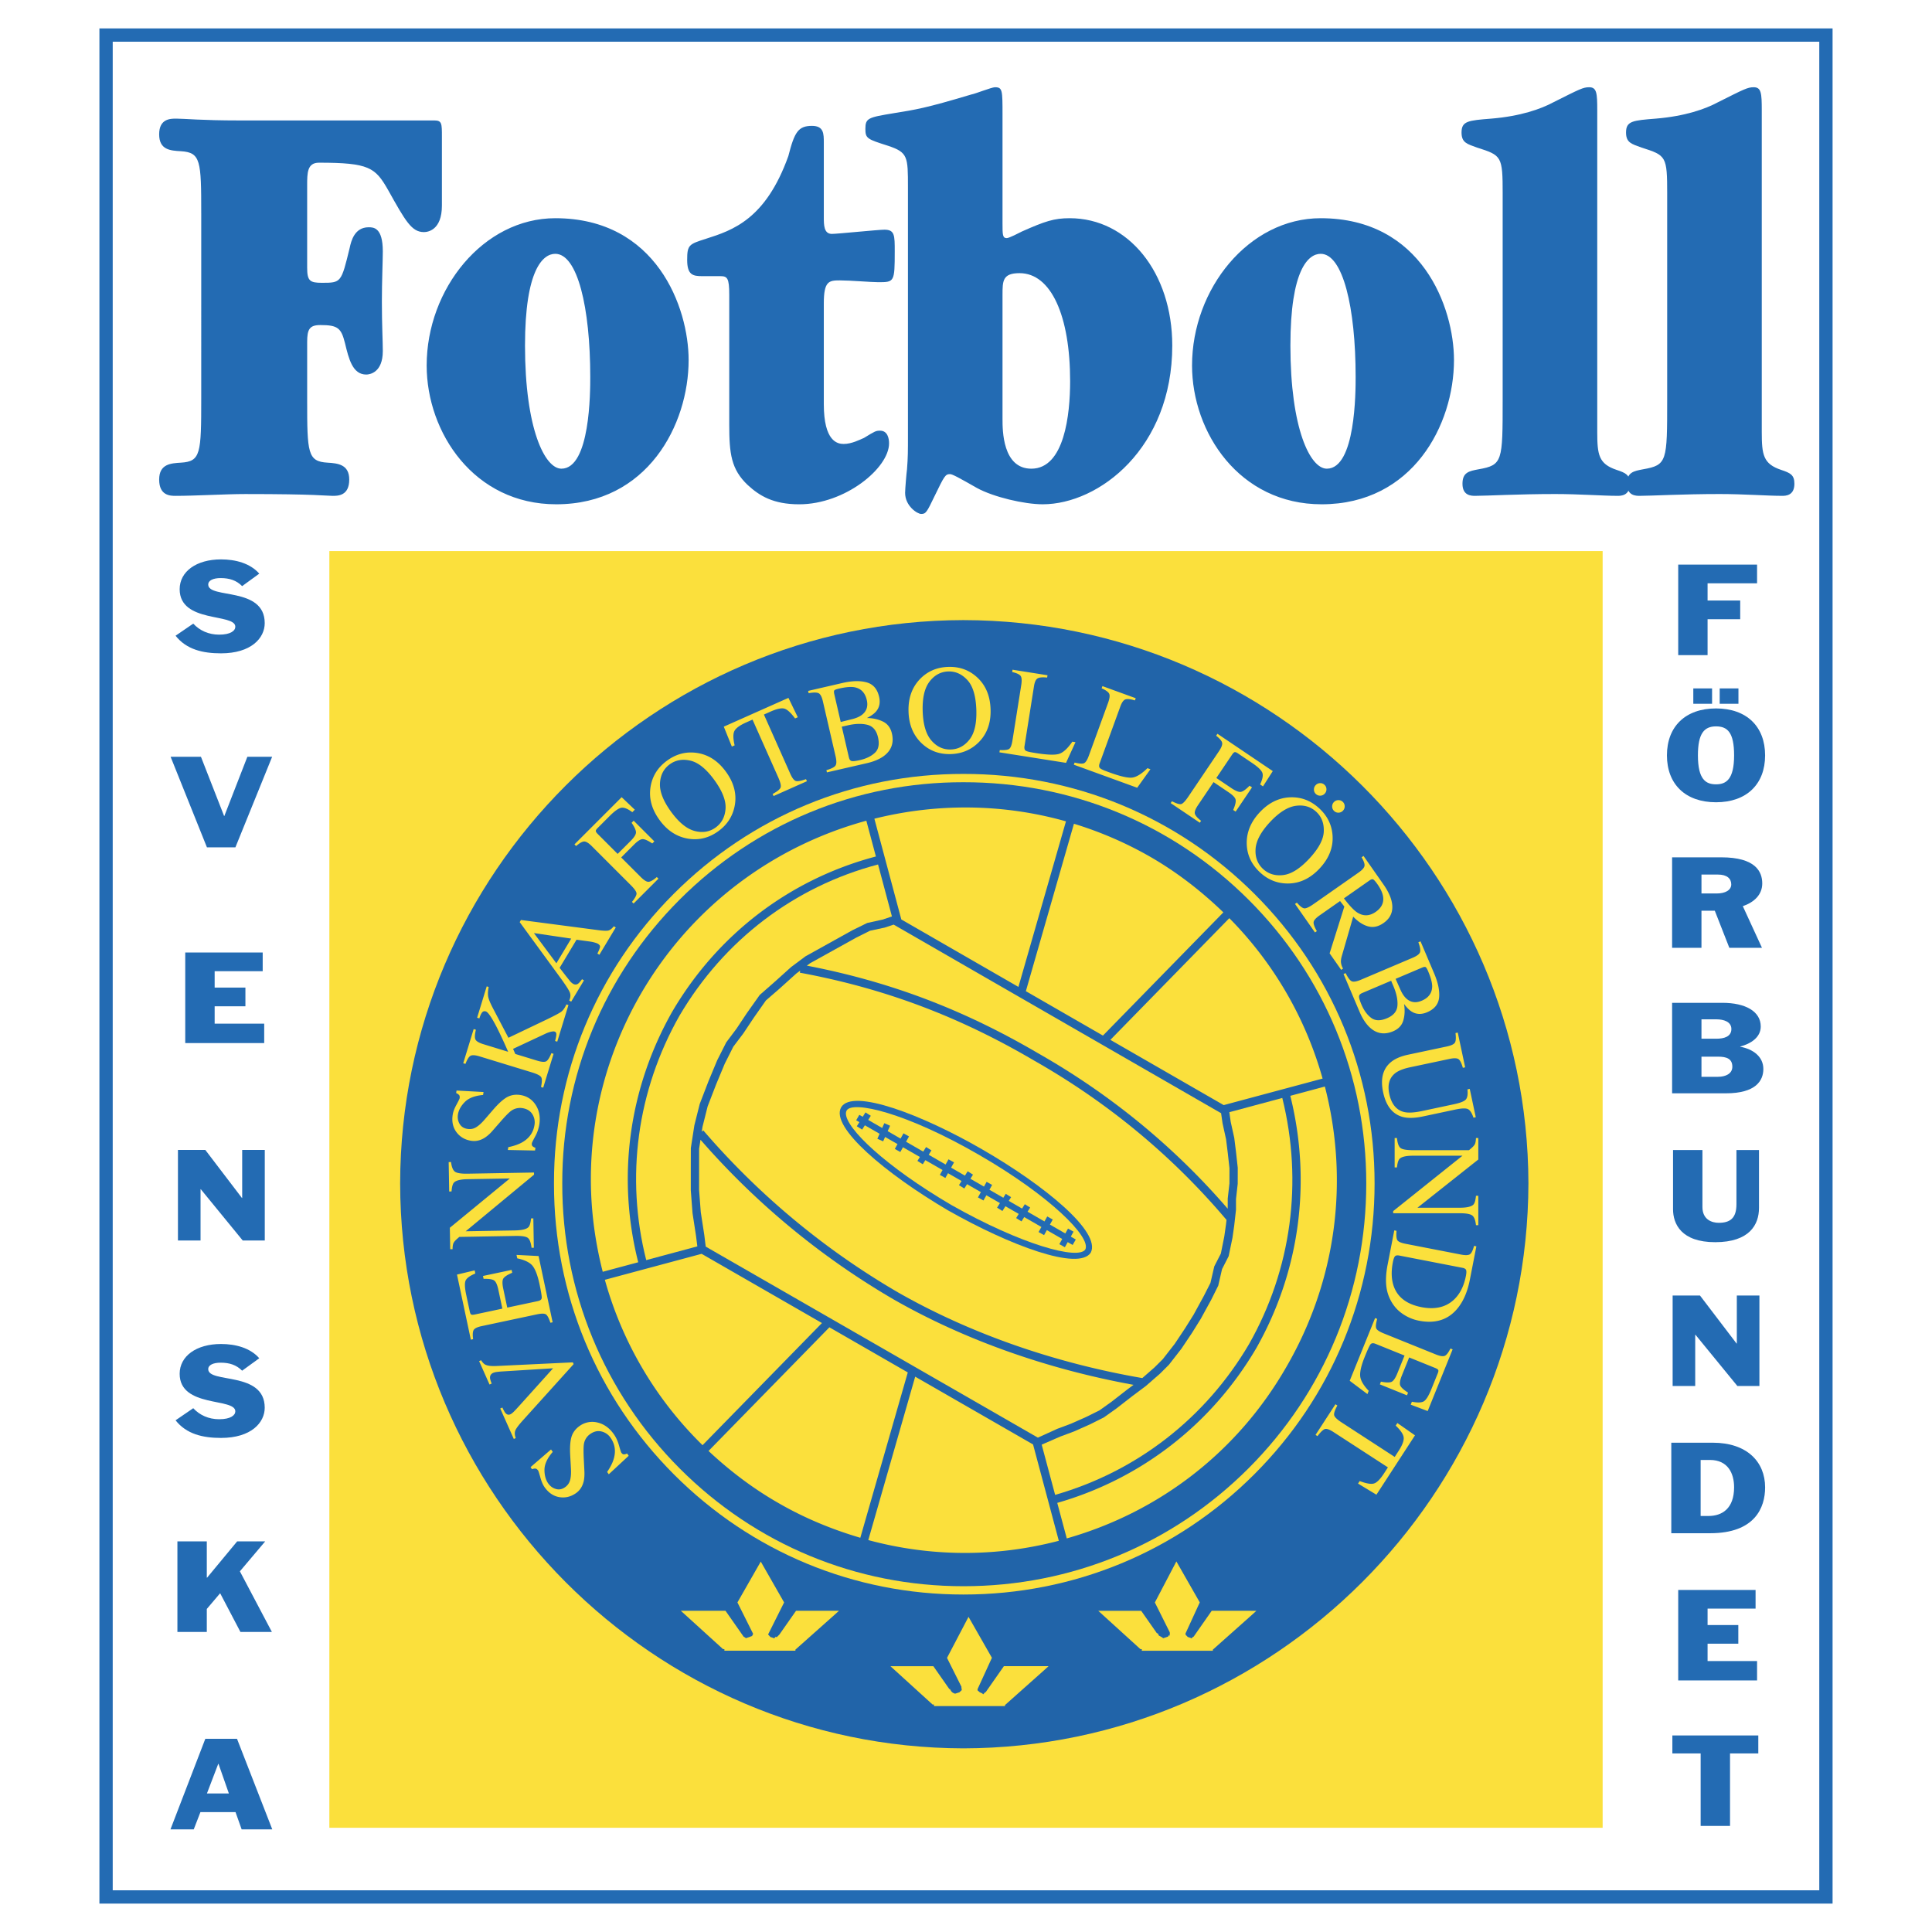 <svg xmlns="http://www.w3.org/2000/svg" width="2500" height="2500" viewBox="0 0 192.756 192.756"><g fill-rule="evenodd" clip-rule="evenodd"><path fill="#fff" d="M0 0h192.756v192.756H0V0z"/><path fill="#236bb3" d="M182.174 2.834H9.919v187.088h172.917V2.834h-.662z"/><path d="M181.51 4.161v184.435H11.246V4.161H181.51z" fill="#fff"/><path fill="#fbe03c" d="M159.535 54.977H32.86v127.382h127.036V54.977h-.361z"/><path d="M20.077 21.289c0-5.238-.047-6.082-2.028-6.202-1.038-.06-2.17-.12-2.17-1.687 0-1.565 1.132-1.565 1.698-1.565.849 0 2.453.182 6.321.182h19.436c.755 0 .755.3.755 1.625v6.864c0 2.47-1.415 2.65-1.793 2.65-1.226 0-1.838-1.085-3.585-4.216-1.273-2.228-1.887-2.708-6.887-2.708-1.179 0-1.179 1.024-1.179 2.287v8.191c0 1.324.283 1.505 1.462 1.505 1.934 0 1.934 0 2.783-3.493.143-.663.473-2.047 1.888-2.047.472 0 1.415 0 1.415 2.408 0 .783-.093 3.071-.093 4.999 0 2.288.093 4.035.093 4.937 0 2.168-1.319 2.35-1.651 2.35-1.368 0-1.745-1.567-2.122-3.132-.378-1.505-.708-1.806-2.453-1.806-1.085 0-1.321.422-1.321 1.687v5.841c0 5.237.047 6.082 2.028 6.201 1.038.06 2.17.182 2.17 1.687 0 1.625-1.132 1.625-1.651 1.625-.66 0-1.604-.181-8.728-.181-1.934 0-5 .181-6.934.181-.519 0-1.651 0-1.651-1.625 0-1.565 1.179-1.627 2.17-1.687 1.981-.12 2.028-.902 2.028-6.442V21.289h-.001zM68.704 35.922c0 6.443-4.104 14.391-13.21 14.391-8.207 0-12.925-7.166-12.925-13.849 0-7.647 5.661-14.693 12.832-14.693 10.094 0 13.303 8.912 13.303 14.151zM52.38 34.477c0 8.31 1.981 12.283 3.632 12.283 2.878 0 2.878-7.707 2.878-9.153 0-6.924-1.274-12.284-3.491-12.284-1.226.001-3.019 1.566-3.019 9.154zM70.068 27.552c-.943 0-1.509-.12-1.509-1.625 0-1.506.188-1.567 1.886-2.108 2.643-.843 5.945-1.926 8.209-8.25.614-2.408.991-3.011 2.359-3.011 1.179 0 1.179.783 1.179 1.687v7.406c0 .783 0 1.685.802 1.685.566 0 4.624-.42 5.236-.42 1.038 0 1.038.542 1.038 2.167 0 3.071-.047 3.071-1.651 3.071-.707 0-2.783-.18-3.821-.18-1.085 0-1.604.06-1.604 2.289v10.055c0 3.734 1.368 3.975 1.982 3.975.801 0 1.603-.422 2.028-.603 1.085-.662 1.179-.722 1.604-.722.755 0 .896.783.896 1.265 0 2.468-4.388 6.081-8.964 6.081-2.594 0-3.962-.843-5.141-1.926-1.651-1.565-1.84-3.131-1.84-6.022V29.418c0-1.685-.189-1.866-.896-1.866h-1.793z" fill="#236bb3"/><path d="M90.586 18.7c0-3.071 0-3.493-1.981-4.154-2.077-.663-2.266-.723-2.266-1.687 0-1.083.283-1.143 2.832-1.566 2.217-.36 3.113-.481 7.736-1.866.377-.06 2.028-.723 2.36-.723.754 0 .754.301.754 2.771v10.838c0 1.085 0 1.445.424 1.445.236 0 1.275-.541 1.51-.661 2.312-1.025 3.207-1.326 4.766-1.326 5.85 0 10.236 5.421 10.236 12.706 0 10.236-7.312 15.836-12.926 15.836-1.84 0-4.906-.721-6.557-1.625-1.794-1.023-2.455-1.384-2.69-1.384-.473 0-.566.18-1.558 2.227-.754 1.565-.849 1.747-1.319 1.747-.379 0-1.604-.783-1.604-2.107 0-.362.141-2.047.189-2.348.094-1.205.094-1.806.094-3.373V18.7zm9.435 23.124c0 1.083 0 4.937 2.877 4.937 3.303 0 3.869-5.419 3.869-8.73 0-6.503-1.889-10.778-5.047-10.778-1.699 0-1.699.783-1.699 2.167v12.404zM145.064 35.922c0 6.443-4.104 14.391-13.207 14.391-8.209 0-12.926-7.166-12.926-13.849 0-7.647 5.66-14.693 12.832-14.693 10.096 0 13.301 8.912 13.301 14.151zm-16.32-1.445c0 8.31 1.98 12.283 3.633 12.283 2.875 0 2.875-7.707 2.875-9.153 0-6.924-1.271-12.284-3.488-12.284-1.229.001-3.02 1.566-3.02 9.154zM149.922 19.363c0-3.794-.094-3.854-2.547-4.636-.992-.362-1.557-.482-1.557-1.506 0-1.145.66-1.204 2.971-1.386 2.926-.241 4.953-.964 6.182-1.625 2.643-1.325 2.971-1.506 3.584-1.506.756 0 .803.602.803 2.288v32.096c0 2.288.141 3.192 1.934 3.793.896.301 1.322.482 1.322 1.384 0 1.205-.898 1.205-1.229 1.205-1.461 0-3.82-.181-6.227-.181-3.68 0-6.84.181-7.973.181-.377 0-1.273 0-1.273-1.205 0-1.144.66-1.265 1.605-1.444 2.404-.422 2.404-.783 2.404-6.926V19.363h.001z" fill="#236bb3"/><path d="M166.336 19.363c0-3.794-.094-3.854-2.549-4.636-.99-.362-1.557-.482-1.557-1.506 0-1.145.662-1.204 2.973-1.386 2.926-.241 4.953-.964 6.18-1.625 2.643-1.325 2.973-1.506 3.586-1.506.754 0 .803.602.803 2.288v32.096c0 2.288.141 3.192 1.934 3.793.896.301 1.322.482 1.322 1.384 0 1.205-.898 1.205-1.229 1.205-1.461 0-3.82-.181-6.227-.181-3.68 0-6.842.181-7.973.181-.377 0-1.275 0-1.275-1.205 0-1.144.662-1.265 1.605-1.444 2.406-.422 2.406-.783 2.406-6.926V19.363h.001zM24.157 58.477c-.571-.574-1.25-.801-2.146-.801-.732 0-1.236.227-1.236.646 0 1.458 5.636.167 5.636 3.849 0 1.494-1.358 3.012-4.36 3.012-1.832 0-3.449-.383-4.535-1.757l1.764-1.207c.639.692 1.535 1.1 2.581 1.1 1.153 0 1.616-.395 1.616-.79 0-1.374-5.553-.323-5.553-3.742 0-1.769 1.669-2.976 4.127-2.976 1.439 0 2.906.382 3.816 1.421l-1.71 1.245zM17.022 75.505h3.027l2.309 5.904h.026l2.295-5.904h2.473l-3.666 9.036h-2.839l-3.625-9.036zM18.482 95.031h7.727v1.865h-4.793v1.637h3.069v1.865h-3.069v1.733h4.943v1.937h-7.877v-9.037zM17.754 114.729h2.73l3.653 4.792h.026v-4.792h2.254v9.037h-2.199l-4.182-5.114h-.027v5.114h-2.255v-9.037zM24.157 136.754c-.571-.572-1.25-.799-2.146-.799-.732 0-1.236.227-1.236.645 0 1.457 5.636.168 5.636 3.848 0 1.494-1.358 3.014-4.36 3.014-1.832 0-3.449-.385-4.535-1.758l1.764-1.207c.639.691 1.535 1.1 2.581 1.1 1.153 0 1.616-.395 1.616-.789 0-1.375-5.553-.324-5.553-3.742 0-1.77 1.669-2.975 4.127-2.975 1.439 0 2.906.381 3.816 1.422l-1.71 1.241zM17.7 153.783h2.933v3.621h.028l3.001-3.621h2.797l-2.525 2.988 3.191 6.047h-3.138l-2.023-3.861-1.331 1.568v2.293H17.7v-9.035zM20.484 173.482h3.163l3.518 9.035H24.11l-.611-1.721h-3.502l-.667 1.721h-2.322l3.476-9.035zm.163 5.45h2.187l-1.034-2.953h-.025l-1.128 2.953zM167.436 56.333h7.867v1.862h-4.938v1.721h3.256v1.863h-3.256v3.582h-2.929v-9.028zM168.941 68.685h1.873v1.53h-1.873v-1.53zm2.633 0h1.871v1.53h-1.871v-1.53zm-2.172 6.677c0 2.424.801 2.89 1.805 2.89.992 0 1.805-.466 1.805-2.89 0-2.293-.664-2.891-1.805-2.891-1.18 0-1.805.705-1.805 2.891zm1.805 4.68c-3.053 0-4.896-1.803-4.896-4.68 0-2.878 1.844-4.681 4.896-4.681s4.898 1.803 4.898 4.681c0 2.877-1.845 4.68-4.898 4.68zM166.826 85.536h4.91c3.42 0 4.084 1.433 4.084 2.604 0 1.122-.799 1.875-1.939 2.269l1.912 4.156h-3.256l-1.451-3.703h-1.33v3.703h-2.93v-9.029zm2.93 3.606h1.52c.842 0 1.451-.322 1.451-.907 0-.574-.42-.98-1.328-.98h-1.643v1.887zM166.826 100.051h5.006c2.32 0 3.838.859 3.838 2.365 0 1.074-.977 1.719-2.047 1.994v.023c1.289.238 2.307.99 2.307 2.221 0 1.158-.748 2.426-3.73 2.426h-5.373v-9.029h-.001zm2.93 7.381h1.656c.719 0 1.424-.287 1.424-1.004 0-.812-.598-1.004-1.424-1.004h-1.656v2.008zm0-3.799h1.492c.748 0 1.492-.201 1.492-.967 0-.74-.785-.967-1.492-.967h-1.492v1.934zM175.494 120.531c0 1.623-.922 3.402-4.367 3.402-3.393 0-4.207-1.828-4.207-3.283v-5.912h2.932v5.686c0 1.242.922 1.576 1.627 1.576 1.141 0 1.766-.467 1.766-1.852v-5.41h2.25v5.793h-.001zM166.879 129.254h2.728l3.649 4.789h.027v-4.789h2.254v9.027h-2.199l-4.18-5.111h-.027v5.111h-2.252v-9.027zM166.744 143.939h4.139c3.418 0 5.223 1.912 5.223 4.457 0 2.02-1.018 4.574-5.482 4.574h-3.879v-9.031h-.001zm2.93 7.311h.773c1.385 0 2.564-.754 2.564-2.865 0-1.385-.611-2.725-2.416-2.725h-.922v5.59h.001zM167.436 158.631h7.718v1.861h-4.789v1.637h3.067v1.863h-3.067v1.731h4.938v1.933h-7.867v-9.025zM169.674 174.938h-2.822v-1.793h8.574v1.793h-2.821v7.234h-2.931v-7.234z" fill="#236bb3"/><path d="M96.119 61.868c-30.942.047-56.151 25.256-56.196 56.195.045 31.01 25.254 56.299 56.196 56.371 31.006-.072 56.295-25.361 56.372-56.371-.077-30.939-25.366-56.148-56.372-56.195z" fill="#2164a9"/><path d="M96.119 77.215c-10.906-.019-21.168 4.228-28.896 11.956-7.709 7.71-11.952 17.942-11.952 28.817v.152c0 10.951 4.251 21.236 11.977 28.973 7.715 7.727 17.969 11.977 28.872 11.973 10.973.004 21.282-4.256 29.022-11.996 7.742-7.738 12.004-18.049 12-29.027.004-10.9-4.248-21.154-11.977-28.871-7.753-7.741-18.067-11.996-29.046-11.977z" fill="#fbe03c"/><path d="M124.582 89.777c7.568 7.561 11.734 17.605 11.73 28.285.004 10.758-4.172 20.857-11.758 28.443-7.584 7.584-17.684 11.756-28.436 11.752-10.681.004-20.727-4.162-28.287-11.73-7.586-7.598-11.753-17.703-11.733-28.465-.02-10.684 4.14-20.734 11.709-28.306 7.571-7.571 17.625-11.73 28.311-11.713 10.759-.017 20.866 4.15 28.464 11.734z" fill="#2164a9"/><path d="M124.803 160.709h-3.91l-1.818 2.602-.023-.023-.174.172.01.01-.004.004c-.018-.027-.09-.055-.09-.055l-.305-.104c.002.002.002 0 .002 0a.855.855 0 0 0-.074-.088c-.049-.045-.09-.088-.121-.113l-.021-.133 1.426-3.111-2.334-4.086-.189.363-1.957 3.732 1.484 2.973c.008.08.014.168.014.168-.002.02-.012.07-.014.086l-.088.059-.092.127h-.008c-.006.004-.02.006-.025.01l-.443.145c-.014-.012-.027-.027-.027-.027-.143-.111-.395-.23-.395-.23l-.123-.246-.07.02-1.576-2.252H109.575l4.203 3.82.141.004v.158h7.086v-.107l3.941-3.508.402-.367h-.545v-.003zm-8.145 2.504c0-.039.02-.074.041-.096l-.02.1-.012.025h-.002c-.003-.01-.007-.019-.007-.029zM79.42 160.709l-1.659 2.369-.108.109-.149.148c-.01.006-.02.014-.031.016l-.066-.064-.173.172.009.01-.004.004c-.021-.029-.129-.072-.129-.072l-.275-.086c.039.008-.086-.117-.086-.117l-.1-.102-.008-.041 1.59-3.18-2.329-4.074-.195.34-2.133 3.734 1.567 3.135-.116.232-.011.004c-.015-.029-.18.059-.18.059a.317.317 0 0 0-.061.021l-.367.117-.053-.062a2.02 2.02 0 0 0-.159-.086l-1.81-2.586h-4.455l4.204 3.82.141.004v.158h7.084v-.107l3.942-3.508.403-.367H79.42zM100.156 166.236l-1.82 2.602-.021-.02-.174.172.012.012-.078.039h-.005v-.006c0-.078-.305-.186-.305-.186a.41.41 0 0 1-.068-.061l-.16-.133c-.006-.029-.006-.07-.006-.119v-.01l1.432-3.127-2.333-4.086-.191.363-1.955 3.732 1.439 2.877-.001.133.037.127-.024.104-.048.031-.147.146-.001.01-.454.145a2.942 2.942 0 0 1-.239-.105l-.122-.117a.302.302 0 0 0-.031-.035 7.9 7.9 0 0 1-.117-.207l-.06.002-1.596-2.283h-4.282l4.205 3.824.141.002v.156h7.084v-.104l3.943-3.512.402-.367h-4.457v.001zm-4.23 2.453a.795.795 0 0 1-.013.051l-.001-.02c0-.011.009-.019.014-.031zM60.739 147.088l-.165-.234c.343-.498.571-.959.683-1.387.196-.744.082-1.416-.34-2.021a1.51 1.51 0 0 0-.906-.627c-.375-.094-.75-.01-1.124.252a1.493 1.493 0 0 0-.626.977c-.047.266-.053.764-.018 1.488l.063 1.258c.016.381-.007.711-.068.986-.123.521-.381.916-.774 1.193-.522.363-1.075.494-1.662.395-.587-.1-1.079-.434-1.475-1-.163-.234-.302-.555-.417-.967-.113-.406-.186-.637-.218-.682-.089-.127-.182-.193-.275-.201a.779.779 0 0 0-.336.068l-.147-.211 2.043-1.762.171.242c-.546.631-.821 1.223-.826 1.775-.003.551.12 1.006.372 1.369.195.277.449.465.763.555.312.094.616.037.912-.17a1.25 1.25 0 0 0 .512-.719c.08-.295.107-.682.08-1.164l-.071-1.293c-.044-.809-.002-1.43.131-1.863.137-.438.407-.793.81-1.078a2.15 2.15 0 0 1 1.782-.342c.647.152 1.192.543 1.632 1.17.223.318.393.693.514 1.123.12.426.199.67.233.719.084.119.178.174.281.164s.201-.039.294-.084l.157.227-1.985 1.844zM51.263 143.564l-1.354-3.039.213-.094c.131.283.238.473.317.559.141.156.304.195.486.111.096-.043.212-.133.351-.271.141-.141.369-.389.687-.744l3.217-3.572-5.065.314a7.809 7.809 0 0 0-.556.053 1.43 1.43 0 0 0-.346.086c-.22.098-.329.26-.324.486.005.133.061.326.168.584l-.215.098-1.04-2.334.197-.092c.141.227.287.379.435.449.225.111.595.152 1.114.127l7.605-.363.078.176-5.082 5.633c-.43.48-.679.818-.747 1.02s-.05.443.053.729l-.192.084zM55.136 131.926l-.223.045c-.143-.439-.286-.711-.428-.822-.144-.109-.448-.113-.914-.016l-5.487 1.168c-.438.09-.71.219-.816.377-.106.162-.128.471-.065.932l-.228.049-1.381-6.494 1.763-.42.066.311c-.524.219-.844.449-.962.691-.116.24-.099.719.053 1.438l.353 1.658c.039.178.092.285.159.314.068.027.181.025.341-.008l2.754-.586-.401-1.881c-.109-.521-.258-.838-.446-.947-.188-.111-.528-.156-1.025-.143l-.062-.289 2.856-.604.062.283c-.459.195-.75.379-.875.557-.123.176-.131.521-.021 1.039l.399 1.881 3.055-.648c.244-.053.374-.158.385-.324.011-.162-.065-.623-.226-1.387-.177-.828-.398-1.42-.663-1.775-.268-.357-.785-.615-1.554-.779l-.073-.344 2.202.113 1.402 6.611zM53.262 124.49l-.227.002c-.063-.514-.188-.844-.372-.986-.186-.145-.611-.209-1.276-.197l-5.56.098-.201.174c-.213.186-.346.344-.395.473s-.076.324-.079.58l-.234.002-.038-2.141 5.987-4.92-4.218.072c-.694.012-1.144.123-1.349.33-.133.135-.217.436-.249.895l-.234.004-.052-2.934.235-.006c.058.475.181.791.367.947.188.154.613.227 1.273.217l6.639-.117.003.215-6.818 5.646 4.913-.084c.691-.014 1.139-.119 1.344-.324.133-.133.22-.424.263-.877l.228-.002.05 2.933zM50.667 114.734l.044-.281c.594-.123 1.079-.297 1.456-.523.656-.398 1.042-.963 1.159-1.688a1.525 1.525 0 0 0-.215-1.084c-.207-.326-.535-.527-.984-.598a1.498 1.498 0 0 0-1.127.268c-.22.158-.569.512-1.046 1.059l-.83.949a3.746 3.746 0 0 1-.736.66c-.448.289-.91.395-1.384.32-.627-.1-1.119-.391-1.47-.869-.352-.482-.474-1.061-.365-1.746.043-.283.167-.609.371-.98.202-.375.307-.59.317-.646.024-.152.004-.264-.06-.332a.794.794 0 0 0-.288-.188l.041-.252 2.694.148-.047.295c-.831.074-1.439.309-1.825.703-.387.395-.615.809-.683 1.242-.055.338 0 .646.16.93.162.281.42.453.776.508.322.053.61 0 .867-.158.262-.154.552-.416.867-.781l.847-.98c.529-.611.991-1.029 1.389-1.25.399-.217.843-.285 1.329-.209.653.104 1.16.434 1.521.99.36.559.48 1.219.36 1.975a3.72 3.72 0 0 1-.409 1.166c-.212.391-.322.617-.332.678-.022.146.006.25.087.314s.171.113.271.143l-.044.271-2.711-.054zM54.195 108.518l-.219-.068c.11-.498.115-.824.015-.984-.099-.158-.404-.314-.915-.471l-5.224-1.598c-.435-.133-.737-.152-.904-.062-.168.092-.338.363-.509.812l-.223-.068 1.042-3.408.223.066c-.118.477-.133.801-.041.979s.354.33.786.463l2.473.758a48.937 48.937 0 0 0-1.063-2.299c-.548-1.082-.936-1.658-1.164-1.729-.16-.049-.288-.01-.383.117-.094.125-.181.318-.261.58l-.225-.068.958-3.129.194.061c-.077.393-.092.717-.047.971.047.256.204.637.469 1.143l1.549 2.955 3.884-1.855c.719-.348 1.177-.592 1.375-.734.195-.145.372-.393.525-.74l.205.064-1.117 3.652-.216-.066c.089-.334.131-.566.125-.695-.005-.129-.068-.213-.191-.25-.066-.02-.18-.014-.339.021a2.74 2.74 0 0 0-.587.211l-3.202 1.498.225.51 2.178.666c.448.137.752.156.914.059.16-.098.33-.367.506-.807l.218.068-1.034 3.377zM53.268 93.094l3.723.55-1.481 2.463-2.242-3.013zm4.801 4.601c-.173.236-.307.389-.404.455-.159.104-.329.102-.511-.01a1.36 1.36 0 0 1-.323-.303 54.337 54.337 0 0 1-.996-1.278l1.685-2.804 1.307.179c.186.025.355.062.511.106.153.045.257.084.31.117.159.096.231.201.217.315s-.102.338-.262.667l.196.118 1.636-2.726-.194-.117c-.186.229-.359.369-.521.417-.16.048-.498.039-1.014-.029l-7.731-1.014-.125.212 3.962 5.422c.595.811.939 1.342 1.036 1.586.097.246.078.516-.057.811l.196.117 1.275-2.123-.193-.118zM63.213 90.145l-.162-.162c.31-.385.462-.667.456-.843-.006-.176-.202-.458-.588-.844l-3.862-3.862c-.316-.317-.571-.476-.763-.479-.192-.001-.464.149-.815.455l-.165-.167 4.708-4.708 1.312 1.25-.248.246c-.469-.35-.843-.495-1.117-.437-.276.059-.66.333-1.151.825l-1.208 1.208c-.118.119-.175.215-.167.288.008.075.071.17.191.29l1.989 1.99 1.278-1.277c.376-.376.561-.674.551-.891-.01-.217-.156-.531-.438-.938l.207-.207 2.063 2.063-.207.207c-.411-.279-.725-.423-.939-.432-.215-.008-.511.175-.885.55l-1.277 1.277 1.95 1.95c.328.329.588.489.779.48.191-.008.466-.165.825-.474l.162.162-2.479 2.48zM65.846 78.141c.047-.818.374-1.448.979-1.887.586-.427 1.273-.547 2.061-.363.787.184 1.585.832 2.394 1.945.798 1.1 1.167 2.054 1.107 2.861-.06.807-.387 1.426-.983 1.86-.609.441-1.308.557-2.099.349-.792-.21-1.577-.851-2.356-1.923-.783-1.078-1.15-2.025-1.103-2.842zm2.76 5.525c1.095.194 2.118-.053 3.066-.742.885-.644 1.428-1.485 1.628-2.524.223-1.161-.068-2.295-.872-3.401-.791-1.088-1.763-1.716-2.912-1.881-1.061-.152-2.048.104-2.959.767-.909.66-1.456 1.517-1.642 2.57-.201 1.149.095 2.271.888 3.358.753 1.037 1.688 1.654 2.803 1.853zM73.016 74.486l-.804-1.987 6.451-2.872.933 1.931-.273.122c-.408-.555-.757-.879-1.044-.973-.29-.094-.766.006-1.427.301l-.636.283 2.625 5.896c.199.447.391.692.576.738.186.047.517-.018.998-.191l.092.208-3.328 1.481-.094-.207c.467-.254.732-.468.795-.646.064-.176-.014-.514-.236-1.012l-2.565-5.762-.636.283c-.632.281-1.021.566-1.169.85-.146.287-.139.764.021 1.435l-.279.122zM84.966 75.928c-.134-.034-.224-.156-.273-.37l-.707-3.06c.104-.02.18-.036.229-.047l.354-.081c.762-.177 1.416-.194 1.966-.057.55.139.904.552 1.062 1.241.16.692.059 1.208-.305 1.549-.364.341-.857.583-1.48.728-.43.099-.713.133-.846.097zm1.51.217c.678-.155 1.227-.381 1.648-.676.797-.564 1.085-1.326.863-2.285-.133-.572-.434-.972-.904-1.198-.469-.227-1-.343-1.589-.349.425-.217.732-.437.918-.662.332-.393.431-.878.296-1.459-.178-.772-.59-1.25-1.236-1.434-.646-.183-1.457-.164-2.432.062l-3.414.788.052.228c.498-.09.833-.085 1.009.01.175.097.314.372.417.823l1.263 5.467c.105.459.102.769-.015.928-.117.16-.416.311-.901.451l.05.222 3.975-.916zm-2.598-4.114l-.641-2.774c-.045-.195-.043-.321.007-.379.048-.058.2-.116.454-.175.67-.154 1.186-.199 1.548-.136.653.12 1.065.545 1.233 1.276.145.621-.016 1.111-.475 1.47-.241.186-.564.33-.97.431l-1.156.287zM92.734 68.009c.496-.651 1.119-.991 1.866-1.017.725-.025 1.361.258 1.911.852.549.592.848 1.577.897 2.951.047 1.357-.18 2.355-.682 2.99-.5.636-1.119.966-1.855.991-.752.027-1.397-.268-1.936-.885-.539-.615-.831-1.586-.878-2.91-.044-1.329.18-2.32.677-2.972zm-.804 6.126c.801.773 1.787 1.139 2.958 1.098 1.093-.039 2.015-.432 2.763-1.18.832-.839 1.227-1.941 1.178-3.307-.047-1.346-.5-2.408-1.363-3.188-.793-.72-1.754-1.061-2.881-1.021-1.122.039-2.054.443-2.797 1.211-.809.842-1.19 1.936-1.143 3.281.043 1.282.472 2.317 1.285 3.106zM99.713 75.06l.037-.227c.461.024.77-.011.92-.105.154-.096.268-.376.342-.847l.879-5.541c.068-.443.049-.742-.062-.899-.111-.157-.393-.288-.846-.393l.035-.231 3.492.553-.037.231c-.459-.047-.775-.021-.949.081-.176.1-.295.359-.361.772l-.947 5.984a.656.656 0 0 0 .018.336c.033.087.127.152.281.197.09.028.186.05.289.071.102.02.293.052.574.098 1.098.173 1.854.2 2.268.079.416-.122.863-.529 1.342-1.223l.314.05-.945 2.064-6.644-1.05zM107.137 76.295l.078-.215c.447.111.756.136.924.071.17-.063.336-.319.498-.767l1.92-5.272c.15-.42.189-.718.109-.893-.08-.174-.33-.357-.756-.546l.08-.22 3.322 1.208-.082.22c-.439-.134-.756-.168-.945-.102-.191.066-.357.295-.502.689l-2.072 5.693a.64.64 0 0 0-.045.335c.016.091.094.173.236.248.084.043.174.084.27.125.096.039.279.106.545.204 1.045.38 1.781.55 2.211.511.432-.041.949-.354 1.553-.943l.297.108-1.32 1.845-6.321-2.299zM116.799 80.126l.127-.188c.438.229.742.325.916.286.17-.041.408-.286.715-.741l3.055-4.528c.25-.37.357-.651.322-.839-.033-.189-.234-.427-.6-.714l.131-.194 5.52 3.724-.977 1.525-.287-.194c.252-.529.324-.922.215-1.182-.111-.259-.453-.584-1.031-.972l-1.416-.956c-.139-.094-.242-.129-.314-.108-.07.021-.152.102-.248.241l-1.572 2.333 1.498 1.01c.441.298.768.422.979.371.211-.05.488-.254.836-.608l.246.163-1.635 2.421-.242-.165c.195-.458.277-.792.244-1.004-.033-.214-.27-.469-.709-.764l-1.496-1.011-1.543 2.287c-.26.385-.367.669-.324.855.045.187.252.427.623.721l-.127.189-2.906-1.958zM129.287 80.396c.812-.11 1.49.09 2.039.6.531.495.779 1.146.748 1.954-.027.808-.514 1.715-1.451 2.721-.928.995-1.791 1.538-2.596 1.633-.805.096-1.475-.108-2.014-.609-.551-.514-.799-1.179-.744-1.996.055-.817.535-1.709 1.438-2.68.908-.971 1.768-1.513 2.58-1.623zm-4.9 3.764c.02 1.112.461 2.068 1.316 2.869.799.746 1.729 1.119 2.787 1.118 1.184-.004 2.24-.505 3.172-1.504.918-.984 1.35-2.058 1.291-3.218-.053-1.071-.492-1.991-1.316-2.76-.822-.765-1.766-1.139-2.834-1.119-1.168.022-2.211.525-3.131 1.51-.873.935-1.301 1.97-1.285 3.104zm9.773-3.728a.593.593 0 0 0-.197-.437c-.125-.117-.273-.171-.447-.165s-.318.074-.438.199a.623.623 0 0 0-.168.449.603.603 0 0 0 .197.435c.127.12.277.174.449.167a.608.608 0 0 0 .434-.201.612.612 0 0 0 .17-.447zm-3.068-1.649a.59.59 0 0 0 .193.434.601.601 0 0 0 .451.167.613.613 0 0 0 .432-.203c.119-.126.176-.275.172-.446s-.068-.318-.199-.437a.585.585 0 0 0-.443-.163.61.61 0 0 0-.434.202.603.603 0 0 0-.172.446zM136.633 87.845c.152-.108.273-.144.361-.108s.232.198.438.488c.301.43.482.816.547 1.158.123.64-.117 1.169-.715 1.589-.621.436-1.236.459-1.842.074-.348-.226-.795-.7-1.338-1.416l2.549-1.785zm-5.438 5.186l.188-.131c-.238-.411-.344-.708-.324-.896.023-.186.225-.414.609-.683l2.031-1.423.426.551-1.469 4.666 1.156 1.65.186-.131a1.5 1.5 0 0 1-.209-.6c-.018-.181.01-.394.08-.636l1.141-3.943c.484.507.982.832 1.492.97.506.139 1.018.027 1.531-.333.77-.537 1.033-1.277.797-2.225-.125-.5-.393-1.043-.807-1.633l-1.984-2.835-.191.134c.229.392.324.679.287.867s-.236.409-.6.663l-4.475 3.132c-.43.302-.738.446-.922.432-.188-.014-.436-.206-.748-.572l-.186.131 1.991 2.845zM135.592 99.408c.008-.137.115-.248.314-.334l2.891-1.227c.037.1.066.172.086.219.021.047.068.156.143.334.305.719.438 1.361.396 1.928-.041.564-.387.986-1.037 1.26-.652.279-1.178.268-1.578-.031s-.725-.742-.975-1.33c-.172-.409-.254-.682-.24-.819zm.045 1.524c.271.641.592 1.143.955 1.506.691.686 1.492.838 2.4.453.539-.23.881-.596 1.021-1.098.143-.502.164-1.043.068-1.627.287.383.557.645.811.791.443.256.939.27 1.488.037.729-.309 1.129-.797 1.199-1.465.066-.668-.096-1.465-.484-2.387l-1.369-3.224-.217.092c.176.474.23.805.166.994-.064.188-.311.374-.738.555l-5.164 2.192c-.436.184-.74.234-.918.148-.178-.088-.377-.357-.602-.811l-.209.09 1.593 3.754zm3.603-3.272l2.619-1.111c.186-.08.311-.1.375-.061s.15.178.252.418c.268.631.402 1.133.402 1.498-.006.666-.352 1.145-1.043 1.438-.586.25-1.096.178-1.529-.213-.225-.203-.422-.498-.594-.881l-.482-1.088zM145.441 103.02l.738 3.467-.229.049c-.133-.463-.275-.75-.432-.863-.156-.111-.463-.119-.916-.021l-3.945.836c-.646.139-1.131.332-1.457.584-.588.469-.785 1.156-.592 2.068.213.998.693 1.596 1.439 1.797.418.109 1.021.08 1.809-.084l3.209-.684c.672-.143 1.074-.312 1.211-.508.139-.195.18-.521.131-.975l.229-.049.602 2.828-.229.049c-.154-.463-.336-.746-.545-.854s-.637-.094-1.283.045l-3.211.682c-.852.182-1.543.191-2.076.037-.98-.291-1.613-1.107-1.898-2.443-.281-1.32-.037-2.312.729-2.973.41-.359.998-.619 1.762-.781l3.855-.818c.449-.096.721-.227.818-.391s.115-.482.055-.951l.226-.047zM139.145 113.539h.229c.053.518.172.848.354.996.184.145.607.219 1.273.219h5.559l.205-.17c.217-.186.35-.34.402-.471.051-.125.08-.318.09-.574h.234v2.145l-6.072 4.812h4.219c.693 0 1.145-.102 1.355-.305.135-.133.223-.43.264-.889h.234v2.934h-.234c-.049-.477-.166-.793-.352-.951s-.607-.24-1.268-.24h-6.639v-.213l6.914-5.527H141c-.691 0-1.141.098-1.35.297-.135.129-.227.42-.277.873h-.229v-2.936h.001zM145.902 126.488c.207.039.328.113.371.223.043.111.035.305-.018.58-.215 1.105-.662 1.939-1.342 2.506-.791.656-1.824.863-3.094.617-1.422-.277-2.334-.947-2.738-2.012-.262-.695-.301-1.52-.113-2.48.061-.307.131-.5.215-.588.082-.084.225-.107.428-.068l6.291 1.222zm-7.457-.324c-.178.912-.211 1.709-.1 2.381.059.365.176.734.357 1.1.285.58.682 1.049 1.189 1.404a4.326 4.326 0 0 0 1.684.719c1.713.332 3.037-.133 3.973-1.395.521-.699.889-1.605 1.105-2.721l.645-3.305-.232-.045c-.119.449-.256.727-.412.834-.154.107-.457.117-.908.029l-5.506-1.07c-.469-.092-.746-.217-.834-.375-.088-.16-.115-.467-.076-.922l-.223-.043-.662 3.409zM137.193 131.502l.209.084c-.125.443-.158.75-.104.922.059.17.309.346.75.523l5.201 2.1c.414.168.711.217.889.143.178-.072.369-.318.574-.734l.217.086-2.488 6.156-1.693-.639.117-.293c.559.109.953.1 1.184-.037.232-.135.484-.539.76-1.219l.635-1.574c.07-.168.084-.285.043-.346-.037-.062-.133-.123-.285-.186l-2.609-1.055-.721 1.783c-.201.494-.252.838-.16 1.035.094.193.352.426.77.691l-.107.271-2.707-1.094.109-.271c.486.098.832.107 1.033.029.203-.078.4-.359.6-.85l.721-1.783-2.895-1.17c-.234-.094-.398-.074-.5.051-.102.131-.297.557-.59 1.281-.316.783-.465 1.396-.443 1.84.023.443.309.951.854 1.518l-.129.324-1.766-1.326 2.531-6.26zM139.414 141.975l1.76 1.229-3.848 5.922-1.834-1.109.164-.252c.643.246 1.113.326 1.406.248.293-.076.637-.42 1.031-1.027l.379-.586-5.412-3.512c-.41-.27-.703-.369-.885-.309-.18.064-.424.299-.73.705l-.193-.125 1.986-3.057.189.125c-.254.467-.359.789-.316.975.043.182.293.424.752.721l5.287 3.436.379-.586c.377-.578.549-1.029.516-1.35-.031-.318-.297-.717-.797-1.189l.166-.259zM67.077 100.92c4.55-7.74 11.758-13.212 20.312-15.468l-.954-3.569c-9.169 2.501-17.402 8.472-22.529 17.33-3.28 5.695-4.955 12.016-4.955 18.426 0 3.08.401 6.182 1.184 9.248l3.542-.951c-2.149-8.467-.955-17.332 3.4-25.016zM132.182 108.404l-3.447.926c2.137 8.598.945 17.523-3.402 25.189-4.455 7.58-11.496 13.033-19.85 15.424l.949 3.545c9.309-2.656 17.076-8.693 21.9-17.094 4.955-8.537 6.311-18.464 3.85-27.99zM101.609 98.465l4.742-16.519c-6.326-1.786-12.916-1.81-19.114-.264l2.688 10.052 11.684 6.731zM82.75 132.426l-12.059 12.336c2.086 1.953 4.384 3.709 6.925 5.168 2.621 1.523 5.385 2.658 8.218 3.494l4.736-16.498-7.82-4.5zM110.041 103.32l12.014-12.292c-2.17-2.098-4.578-3.973-7.258-5.524a37.092 37.092 0 0 0-7.65-3.318L102.35 98.89l7.691 4.43zM122.09 110.256l9.865-2.646a36.895 36.895 0 0 0-9.305-16.004l-11.867 12.141 11.307 6.509zM70 125.094l-9.653 2.592a36.888 36.888 0 0 0 9.747 16.5L82.007 132 70 125.094zM91.309 137.35l-4.68 16.303a36.851 36.851 0 0 0 19.009.072l-2.57-9.613-11.759-6.762z" fill="#fbe03c"/><path d="M68.925 114.545l.354-2.283.534-2.123.868-2.256.875-2.102.904-1.789 1.023-1.363 1.041-1.564 1.276-1.801 1.379-1.207 1.755-1.578 1.431-1.067 4.68-2.601 1.48-.726 1.514-.333.949-.317-1.385-5.185c-8.343 2.2-15.373 7.54-19.809 15.084-4.245 7.488-5.409 16.135-3.32 24.389l5.1-1.371-.131-1.039-.349-2.277-.174-2.279v-2.248l.005-1.964zM124.615 134.105c4.236-7.469 5.4-16.176 3.32-24.561l-5.283 1.42.135.959.354 1.596.174 1.391.176 1.598-.004 1.602-.17 1.51-.002 1.084-.176 1.568-.176 1.232-.381 1.83-.658 1.287-.379 1.648-.697 1.398-1.051 1.92-.869 1.395-1.057 1.578-1.242 1.596-.883.883-1.408 1.229-1.377 1.031-1.568 1.219-1.264.9-1.4.699-1.578.701-1.357.504-1.863.812 1.34 5.01c8.139-2.335 15.004-7.652 19.344-15.039z" fill="#fbe03c"/><path d="M122.488 120.592l.004-1.018.17-1.512.002-1.51-.172-1.545-.168-1.346-.35-1.588-.129-.896a1.537 1.537 0 0 0-.016-.113c-.031-.02-.34-.197-.875-.504-1.76-1.014-28.802-16.587-30.729-17.698l-1.011-.582-.053-.031-.902.299-1.458.311-1.368.684-4.617 2.562-.317.237c8.273 1.591 15.628 4.374 23.082 8.747 7.222 4.104 13.571 9.323 18.907 15.503zM69.889 113.711l-.14.898-.002 4.113.17 2.215.348 2.258.116.941.031.24.721.414c1.701.977 29.901 17.195 31.635 18.195.494.285.779.445.783.449 0 0 .074-.035.172-.078l1.754-.799 1.359-.508 1.539-.682 1.328-.66 1.195-.854 1.559-1.213.635-.475c-8.637-1.572-16.889-4.496-23.92-8.514a76.884 76.884 0 0 1-19.283-15.94z" fill="#fbe03c"/><path d="M103.166 105.809c-7.538-4.426-14.961-7.209-23.366-8.764l.039-.211-.378.283-1.73 1.559-1.316 1.139-1.205 1.717-1.05 1.576-.998 1.32-.854 1.699-.859 2.062-.849 2.199-.511 2.037-.076.488.154-.133a76.122 76.122 0 0 0 19.418 16.156c7.144 4.08 15.573 7.037 24.383 8.555l1.211-1.059.83-.824 1.191-1.529 1.031-1.547.852-1.361 1.029-1.885.656-1.291.381-1.65.656-1.277.342-1.703.17-1.197.053-.457c-5.378-6.365-11.831-11.717-19.204-15.902z" fill="#fbe03c"/><path d="M84.195 110.635c.854-1.453 7.002.471 13.652 4.32 6.781 3.906 11.523 8.27 10.713 9.848-.928 1.434-7.076-.49-13.825-4.32-6.683-3.93-11.424-8.294-10.54-9.848z" fill="#fbe03c"/><path d="M83.924 110.473l-.002.006c-1.122 1.973 4.51 6.662 10.654 10.275 6.174 3.504 13.047 6.074 14.25 4.221 1.061-2.062-4.645-6.732-10.822-10.295-5.986-3.463-12.957-6.118-14.08-4.207z" fill="#236bb3"/><path d="M97.689 115.227c7.02 4.047 11.213 8.219 10.592 9.434-.699 1.072-6.379-.475-13.39-4.453-6.556-3.852-10.495-7.633-10.495-9.113 0-.113.024-.213.073-.301.592-1.005 5.906.2 13.22 4.433z" fill="#fbe03c"/><path fill="#236bb3" d="M107.334 123.664l-.5-.287.273-.494-.55-.309-.27.488-1.535-.884.281-.506-.549-.307-.277.498-1.687-.97.259-.416-.533-.334-.271.437-1.33-.768.232-.371-.533-.334-.244.393-1.383-.797.269-.484-.55-.307-.266.475-1.351-.78.259-.414-.535-.334-.271.434-1.381-.795.293-.527-.55-.307-.29.52-1.688-.973.273-.438-.533-.332-.285.455-1.714-.986.294-.529-.549-.309-.292.526-1.285-.743.239-.539-.575-.255-.212.478-1.396-.803.26-.416-.533-.334-.272.434-.341-.193-.314.546.32.184-.257.41.534.334.27-.43 1.47.846-.221.5.575.254.196-.435 1.237.71-.267.483.55.307.263-.475 1.686.973-.245.392.534.332.257-.41 1.716.986-.268.485.549.306.265-.474 1.352.779-.259.414.534.334.272-.433 1.381.794-.293.528.549.306.289-.519 1.356.779-.286.455.534.334.298-.476 1.329.767-.258.414.533.332.27-.431 1.716.988-.283.506.551.307.277-.499 1.533.883-.287.518.551.307.281-.51.496.283.313-.547z"/></g></svg>
